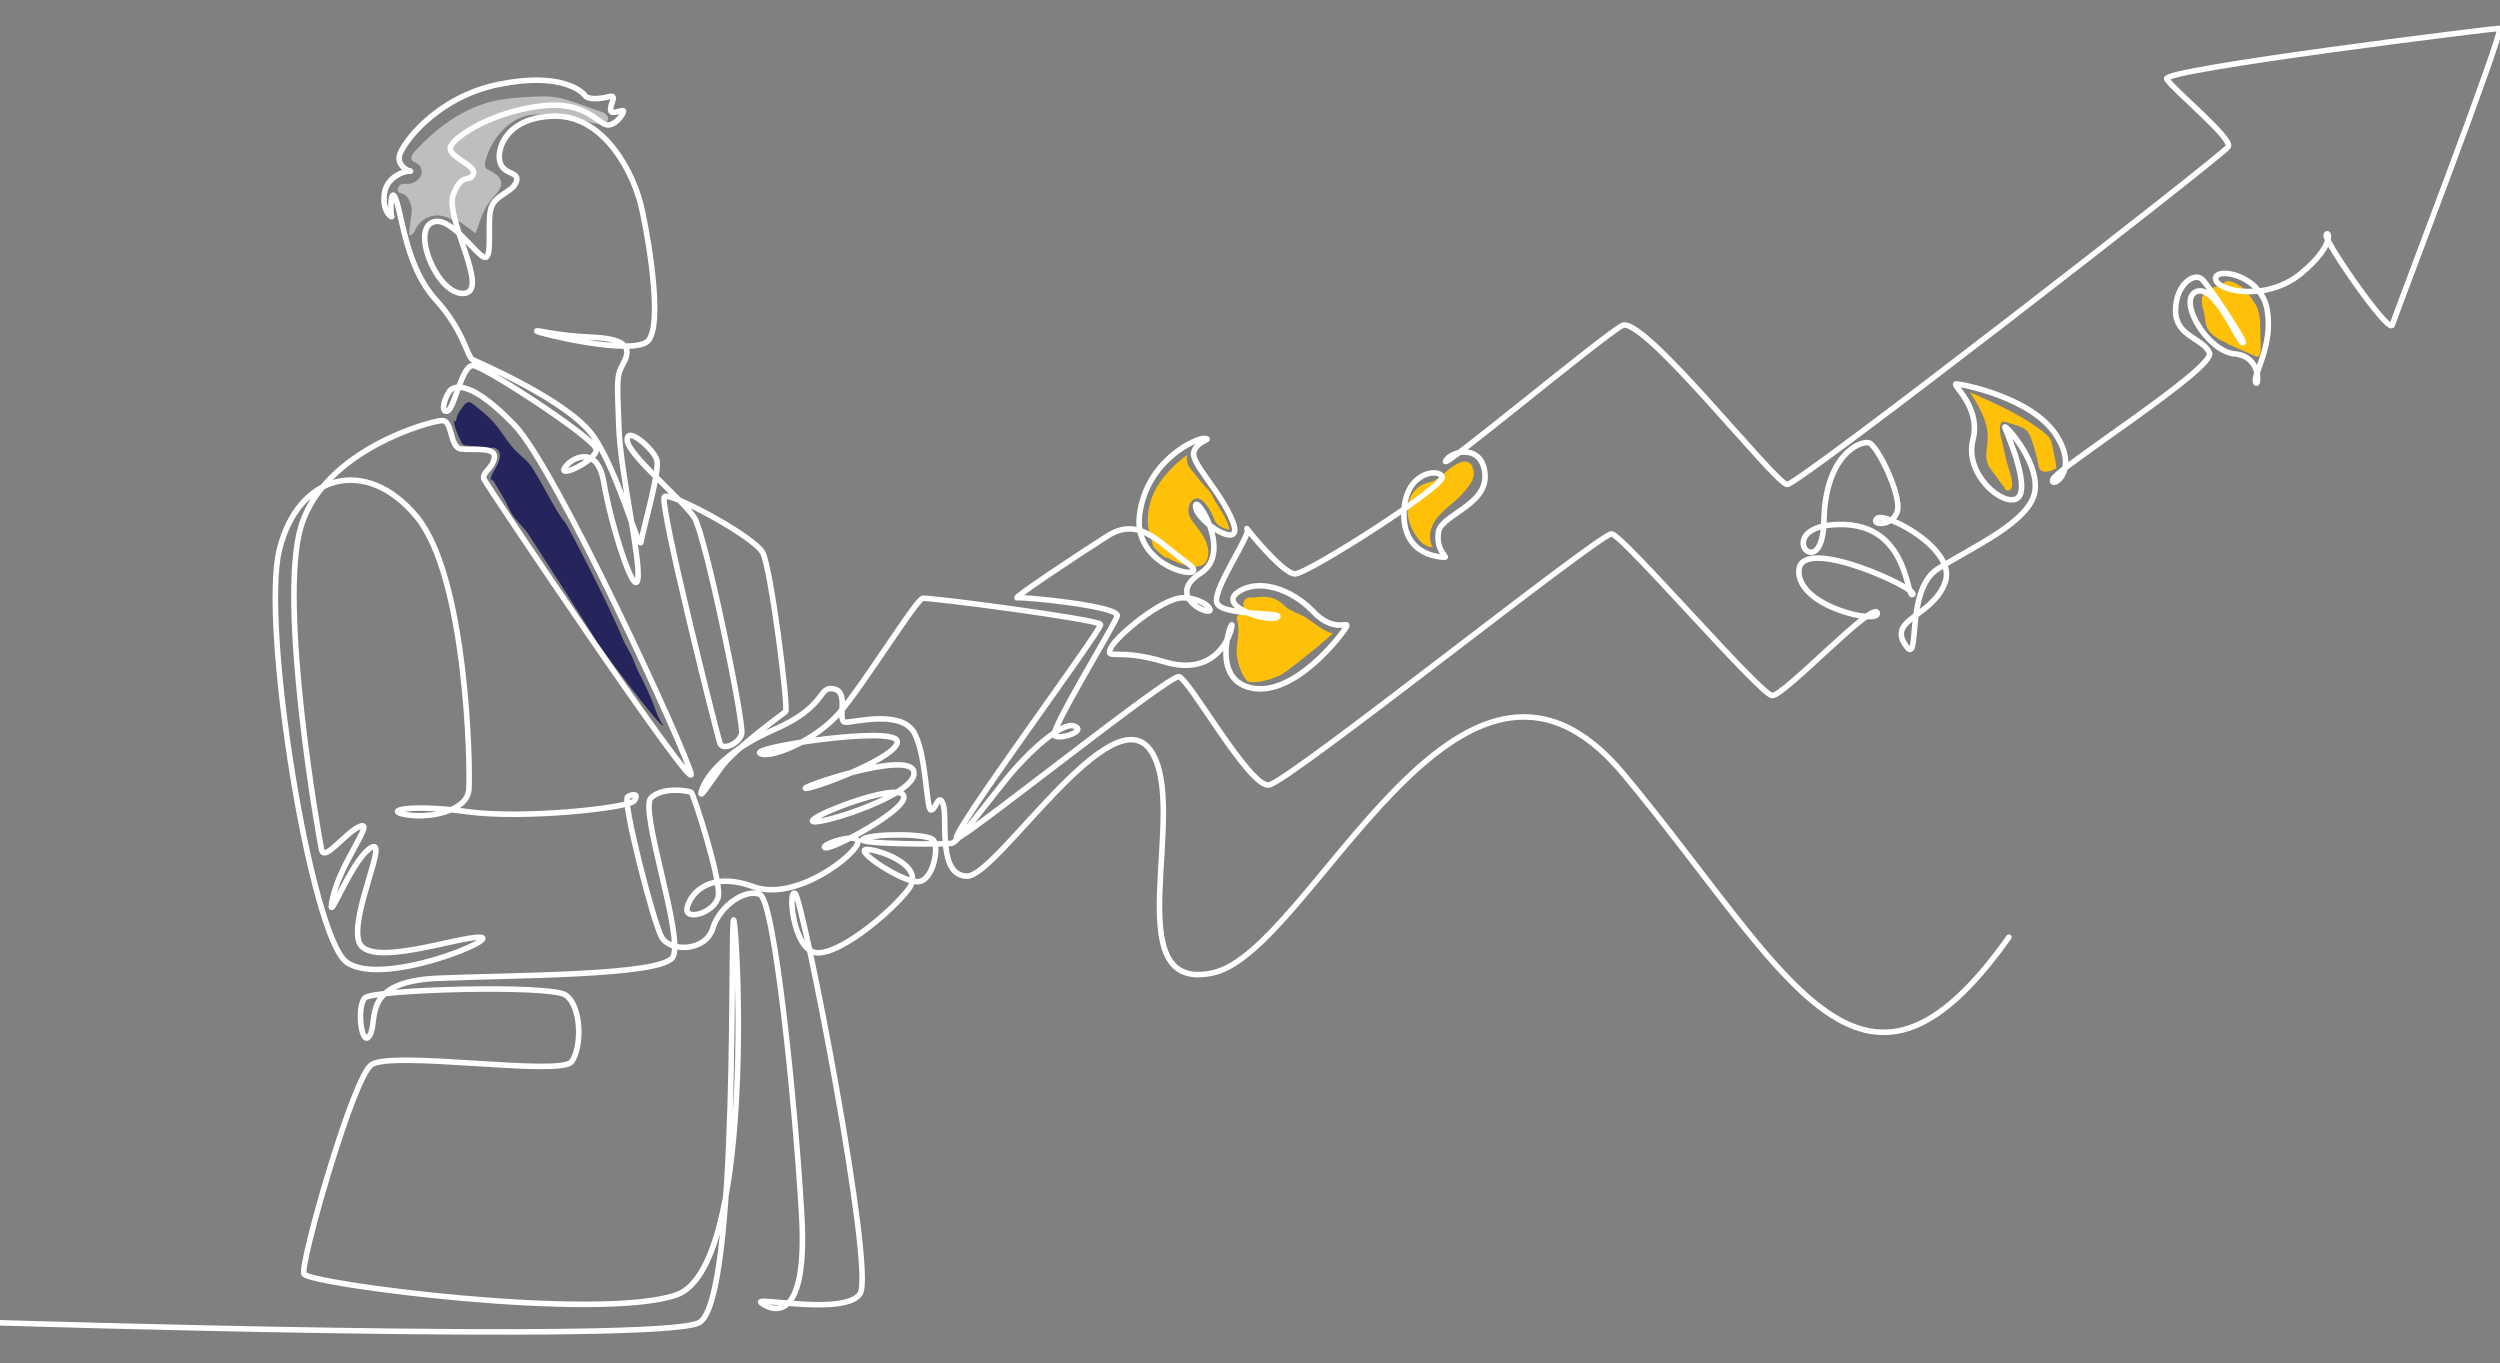 <?xml version="1.0" encoding="UTF-8"?>
<svg xmlns="http://www.w3.org/2000/svg" version="1.1" viewBox="0 0 450 245.4">
  <rect x="0" y="0" width="450" height="245.4" fill="#808080" stroke="none"/>
  <defs>
    <style>
      .cls-1 {
        fill: #ffc107;
      }

      .cls-2 {
        fill: #25245d;
      }

      .cls-3 {
        fill: #bcbec0;
      }

      .cls-4 {
        fill: none;
        stroke: #fff;
        stroke-linecap: round;
        stroke-linejoin: round;
      }
    </style>
  </defs>
  <!-- Generator: Adobe Illustrator 28.7.0, SVG Export Plug-In . SVG Version: 1.2.0 Build 136)  -->
  <g>
    <g id="Layer_1">
      <g id="_x38_-1">
        <path class="cls-3" d="M81.8,39.8c-.8-.5-1.7-.9-2.6-1-1.9-.2-3.8.9-4.5,2.7-.2.4-.6,1-1,.8-.1-1.4.3-2.8.4-4.1s-.5-3-1.8-3.4c-.2,0-.5-.1-.6-.3-.3-.3,0-.9.3-1.2s.9-.2,1.4-.2c.8,0,1.7-.5,2.2-1.2s.4-1.8-.3-2.3c-.4-.3-.8-.4-1.1-.7-.4-.6.1-1.3.6-1.8,3.8-4.1,8.5-7.6,14-8.9,2.3-.5,4.8-.7,7.2-.8,1,0,2.1-.1,3.1,0,2.1.2,4,.9,6,1.6,1,.4,2,.7,3.1,1.1.7.2,1.5.9,1.2,1.5,0,.2-.3.3-.4.4-1.5.8-3.3-.2-4.9-.8-2.1-.7-4.4-.7-6.6-.6-.9,0-1.8,0-2.6.2-1.3.3-2.4.9-3.4,1.7-2.1,1.7-3.6,4.2-4.2,6.8,0,.2,0,.5,0,.7.1.3.4.5.7.6.9.5,2,1.1,2.2,2.1.2,1.1-.8,2.1-1.5,2.9-1.8,2-2.2,4.1-3.1,6.4-1.1-.8-2.2-1.7-3.4-2.4Z"/>
        <path class="cls-1" d="M209.9,100.5c-.6-.4-1.6-1.3-2.1-1.9-.4-.4-.4-1.1-.6-1.7-1-2.6-.7-5.6.5-8.2s3.7-5.2,6-6.8c-.2.9,0,1.9.7,2.6.7.8,1.3,1.7,2,2.5.5.6,1.3,1.3,1.7,2,.9,2,2.8,4.1,3.2,6.3-.9,0-2.4-.8-2.7-1.7s-.9-2-1.5-2.8c-.7-.9-1.6-1.5-2.4-.8-.7.6-.9,1.7-.7,2.6s1.7,2.5,2.2,3.3c.7,1.1,1.3,2.3,1.3,3.6-.1,4.3-5.4,2-7.5.8Z"/>
        <path class="cls-2" d="M82.1,75.9c0-1.1.7-2,1.3-2.8.3-.4.7-.8,1.1-.7.2,0,.4.2.6.3,1.4,1.1,2.8,2.2,3.9,3.5,1.5,1.7,2.5,3.7,4.1,5.2.7.7,1.5,1.3,2.1,2,1.5,1.7,5.1,9.3,6.5,10.6.4.4,7.9,14.8,10.4,21,.5,1.2,1.3,2.3,1.8,3.5.4.9.7,1.9,1.2,2.8.7,1.2,2.4,5,2.6,5.7.4,1.3,1,2.5,1.7,3.7-1.1-.3-11.8-14.8-12.1-15.3-.5-1.2-11.6-18.3-11.9-18.8-1-1.7-2.9-3.1-3.7-4.9s-1.5-2.8-2.5-4.5-.6-.5-.9-.7c0-.8.6-1.7,1-2.4s.7-1.4.7-2.2-.8-1.5-1.6-1.3c-1.4,0-2.9-.3-4.3-.4-.2,0-.5,0-.7-.2-.2-.1-.3-.3-.4-.5-.6-1.2-1.2-2.5-1.3-3.8Z"/>
        <path class="cls-1" d="M225.3,107.6c1.6-.2,3.3-.4,4.7.5.6.3,1,.8,1.5,1.2,1,.8,2.2,1.1,3.3,1.7,1.7,1,3.2,2.6,5.1,3-1.6,1.5-3.3,2.9-5.1,4.3-.6.5-1.2,1-1.9,1.5-.8.6-1.5,1.2-2.4,1.7-.8.4-1.6.7-2.4.9-.8.2-1.6.4-2.5.4-.3,0-.6,0-.9-.1-.2-.1-.4-.4-.6-.6-.9-1.4-1.4-3-1.5-4.7,0-2,.7-4.1,0-6-.2-.7,1.2-.8,1.2-1.9s-.1-1.8,1.4-2Z"/>
        <path class="cls-1" d="M362.2,87.2c0,.5-.3,1.2-.8,1.1-.3,0-.5-.3-.6-.5-.7-1-1.5-2-2.2-3-.3-.4-.6-.8-.8-1.3-.6-1.5,0-3.2,0-4.8,0-2.9-1.6-5.6-3.2-8.1,4.5,2,9.1,4,13,7,.5.4,1.1.9,1.4,1.4.3.5.4,1.1.5,1.6.2,1,.4,2,.6,3,0,.2,0,.4,0,.6,0,.1-.2.2-.4.3-.8.4-2,.7-2.5,0-.2-.3-.3-.6-.3-.9-.3-1.5-.7-3-1.2-4.4-.2-.7-.5-1.3-1-1.8-.5-.4-1-.6-1.6-.8-.6-.2-1.3-.4-2-.6s-1-.1-1.1.9.2,1.8.4,2.7.5,2.3.8,3.5,1,2.7,1,4.1Z"/>
        <path class="cls-1" d="M403.2,51.4c.8.6,1.4,1.4,2,2.2.4.6.8,1.1,1.1,1.8.3.7.4,1.5.5,2.2,0,1.1.1,2.2.1,3.3,0,.8.3,3.4-.6,3.3-.3,0-4.8-2.1-5.1-2.2-1-.7-1.1-.4-2.2-1.2-.4-.3-.8-.6-1.2-1-.6-.7-.8-1.6-.9-2.5-.1-.6-.2-1.3-.4-1.9-.2-.9-.3-1.9.2-2.6.7-1,2-1,3-1.5s.7-.7,1.4-.7,1.6.5,2.1.9Z"/>
        <path class="cls-1" d="M265,84.1c.6,1,.2,2.3-.5,3.2-.7,1-1.5,1.9-2.4,2.7-1.3,1.1-2.7,2.2-3.7,3.6s-1.4,3.4-.5,4.9c-1.3,0-2.4-1-3.1-2.2-1-1.5-1.6-3.3-1.4-5.1s1.3-3.5,3-4.1c.5-.2,1.1-.3,1.6-.5,1.6-.6,5.3-5.5,7.1-2.6Z"/>
        <path class="cls-4" d="M0,238.1s118.4,3.7,125.8,0c7.4-3.7,5.5-75.7,6.3-72.4.8,3.4,3.7,62.6-10.4,67.4-14.1,4.8-66.3-2-67-3.8-.7-1.8,8.7-34.9,12.1-37.6,3.4-2.7,34.2,2.1,36.1-.6,1.9-2.7,1.8-10-1.1-12-2.9-1.9-34.4-1-36.1.5-1.6,1.5-.6,9.4.9,6.7,1.5-2.7-1.6-9.5,11.9-10.2,13.6-.6,40.4-.4,42.6-3.8,2.1-3.4-6.1-26.6-3.9-28.7,2.2-2.1,6.8-1.2,7.2-1s5.4,15.7,4.9,18.7c-.5,3-6.3,4.7-5.6,2s4.2-6.5,11.9-3.7c7.7,2.8,18.5-5.8,18.8-7.9s-7,.4-5.9.9c1.1.5,15.6-7.2,14.1-9.5-1.5-2.3-18.2,4.3-16.2,4.8,2,.4,18.9-5,18.1-9s-21.4,3.1-19.4,3c2-.1,16.9-5.8,16.4-8.5-.5-2.8-26.4,1.1-24.7,2.2s9.9-2.2,14.3-7.3c4.4-5.1,13.8-20.4,15-20.6,1.2-.2,31.7,3.8,32,4.7.3.9-28.3,39.4-25.8,38.5,2.5-.9,38.1-29.4,39.9-29.1,1.8.3,12.7,20,16.2,19.5,3.5-.5,59.7-45.4,61.7-45.2s26.8,29,28.9,29.1c2.1.1,18.2-17.1,18.9-14.9s-14.4-1-14.1-7.6c.3-6.6,21.7,3.4,20.5,4.3-1.2.9-.6-12.8-13.2-12.6-12.6.2-3.1,11.5-2.8-.5.2-12,6.5-14.6,8.1-14.2,1.5.4,6,9.6,5.1,12.4-.9,2.8-5,2.4-3.6,1.2,1.3-1.2,14.5,5.5,12.2,11.6-2.3,6.1-10.2,6.5-7.2,11.1,3,4.6-.2-9.7,5.9-13.6,6.1-3.9,16.8-8.5,17.5-14.1.7-5.6-6-12.6-5.4-11.3.5,1.3,4.7,11,2.2,12.7-2.5,1.6-9.5-4.3-8-10.4,1.6-6.1-3.9-10.1-3-10.2.9,0,13.6,2.4,18,9.2,4.4,6.8-1.2,9.8-.6,8,.6-1.9,29.4-20.1,28.2-22.8s-6.1-2.9-6.1-7.6,3.4-7,4.8-5.6c1.4,1.4,8.2,11.7,7.3,11.4-.9-.2-5-10.7-8.4-9.2-3.4,1.5,2,10.8,7,11.2,5,.5,4.2,6.4,3.7,5.1-.5-1.3,3.2-6.5,2.1-13-1.1-6.5-9.5-7.8-9.3-5.6.2,2.2,9.1,4.2,15.4-1,6.3-5.2,4.9-8,4.5-6.9-.4,1,11.3,17.9,11.9,16.2.5-1.7,20.4-53.5,19.3-53.4-1.1,0-60.8,7.4-59.9,9.1.9,1.7,11.9,10.7,11.1,12.2-.8,1.4-77.3,60.8-79.4,60.8s-26-30.6-29.7-28.6c-3.7,2-32.7,26.2-31.8,24.4,1-1.9,6.7-3.2,7.1,2.4.4,5.6-8.1,7.3-8.4,10.5-.4,3.2,1.6,4.3,1.2,4.4-.4,0-7.4,0-7.4-7.7,0-7.6,6.2-8.4,6.9-6.8.7,1.6-24.2,17.5-26.5,17.5s-9.4-9-8.6-8.1c.8.9-6.1,10.6-5.5,13.2.6,2.6,12.4,1.7,10.9,2.7-1.5,1-10.8-1.9-7.1-4.5,3.7-2.6,9.7-.6,13.6,3.5,3.9,4.1,6.7,1.4,5.9,2.8s-9.4,12.7-17.2,10.9c-7.8-1.8-2.8-13.8-3.4-10.9s-3.8,8.8-12.2,6.2c-8.4-2.5-10.5-.2-9.6-2.4.9-2.1,9.3-9.1,13-9.1s5.9,2.5,4.5,2.4c-1.4,0-7-3.2-1.2-6.9,5.8-3.7-1.2-14.6-1-11.9s8.9,8.3,6.7,2.7c-2.2-5.6-7.7-10.6-7-12.6.6-2,3.4-2.2,2-2.4s-10.6,3.9-11.8,13.9c-1.2,10,13.8,12.2,8.7,8.6s-8.7-8.6-14.5-4.9c-5.8,3.7-17.2,11.3-16.2,11.1,1-.2,18.6,1.5,18,3.3-.6,1.8-12.2,20.7-11.3,21.5.9.8,5.9-.8,3.6-1.7-2.2-.9-8.3,4.6-12.4,9.7-4.1,5.1-8.6,11.2-9.7,11.4-1.1.2-17.8.2-15.9-.8s11.6-1,12.6.2c1.1,1.2,0,7.3-2.7,7.5-2.8.2-11.5-5.6-9.4-5.8,2.1-.1,11,2.9,7.6,7.2-3.3,4.3-13.1,12.4-17,11.3-3.8-1.1-4.7-11.4-3.4-10.6,1.4.8,14.5,68.1,11.7,72.1-2.8,4-19.3.4-17.8,1.6,1.5,1.2,8.5,4.8,7.3-15.9-1.2-20.7-4.9-56.4-7.5-57.6-2.5-1.1-7.2,1.9-8.5,6.1-1.3,4.2-7.6,4.3-9.2,1.6-1.5-2.7-7.2-24.8-6.1-25.3,1.1-.6,2-.5,1.2.7-.7,1.3-19.9,3.4-30.1,2-10.2-1.4-15.1-.2-11.2.5,3.9.8,11.2-.4,11.5-4.5.3-4.1-.4-38.2-9.4-49.1-9-10.9-21.3-7.8-24.7,5.9-3.4,13.7,5.7,69.7,12.1,74.3,6.4,4.6,28.1-4.4,24-4.5-4.1-.1-20.2,5.7-21.8.8-1.6-4.9,5.7-19.4,2-16.8-3.7,2.6-8.1,15.2-6.7,8.9,1.4-6.3,7.5-13.8,5-12.9-2.5.9-6.5,6.5-7,4.3s-7.9-44.5-3.7-58.3c4.2-13.8,23.5-19,25.4-19,1.9,0,1.3,4.7,3.3,5.1,1.9.3,6.3-.5,6.1,1.5s-2.3,2.7-1.9,3.9c.5,1.2,38.2,57.2,37.3,53.1-.9-4.1-24.4-55.2-31.8-62.8-7.4-7.7-10.6-7.3-11.6-6.2-.9,1.1-1.8,4-.5,3.7,1.3-.3,2.6-8.4,4.7-8.2,2.1.2,21.7,13,22.1,15,.4,1.9-6.7,5.3-5.7,3.5.9-1.7,5.9-4.7,7.1,2.6s5.5,20.9,6.1,17.4-3.1-18.9-3.4-27.4c-.3-8.5-.5-9.1.8-11.5,1.3-2.4,1.2-4.4-5.6-4.7-6.8-.3-10.1-1.4-10-1.1,0,.3,17.6,4.6,20.1,1.7,2.5-2.9.3-16.9-1.1-23.4-1.3-6.4-6.6-16.9-15.5-17-8.9,0-10.8,5.9-10.1,8.3s3.7,1.6,2.9,3.6c-.8,2-4,2.2-4.6,5-.6,2.8.4,8.9-1.1,8.5-1.6-.4-6.5-8.2-9.7-6.1-3.2,2.1,1.5,13.1,6.1,12.6,4.6-.5-3.6-13.6-2-17.8,1.6-4.2,3-2,3.6-3.7.6-1.7-5.1-3.1-4-5.1s7.8-6.1,16-7.1c8.3-1.1,10.4,3.3,12.2,3.4,1.7,0,3.3-2.7,2.7-2.6-.6,0-2.3.9-2.2-.3s1.2-2.6-.3-2.2c-1.5.4-3.7.6-4.3-.2-.6-.8-4.4-4.3-15.6-2-11.2,2.3-17.3,10.7-17.8,12.8-.5,2,2.1,3,2,2.8s-4.2.5-4.7,4c-.5,3.5,1.6,4.6,1.3,4.1-.3-.5-.2-6.2.9-2.6,1.1,3.5,2,12.1,7,17.6,5,5.5,5.7,10.2,6.6,10.8,1,.5,17.3,7.4,21.8,13.8,4.5,6.4,8.3,21.1,8.6,19s3.5-12.9,2.8-14.8c-.6-1.9-5.4-6.1-5.3-3.5,0,2.6,10.1,10.8,12.1,14,2,3.2,9,37.1,8.5,38.9-.4,1.7-3.4,3.1-3.9,1.7s-11.1-43.5-10-44.4,16.2,7.2,17.7,10.1c1.5,2.9,4.7,28.2,4.1,28.6-.5.4-9,6.6-11.4,9.8-2.4,3.2-4.3,6.4-3.7,4.4.6-2,3.5-6.8,13.1-11s7.8-7.9,10.7-7.3c2.9.6.4,5.9,2.1,6,1.7,0,9.5-2.1,12.1,1.5,2.5,3.6,2.4,14.5,3.3,14.3.9-.1,1.4-3.4,2.2-.9.8,2.5-1.1,12.8,4.3,12.8s26.1-33,33.1-22.5c7,10.6-6.6,43.9,11.2,39.9,17.8-4,44.3-71.3,73.9-35.7,29.5,35.5,42.5,67.1,69.3,29.3"/>
      </g>
    </g>
  </g>
</svg>